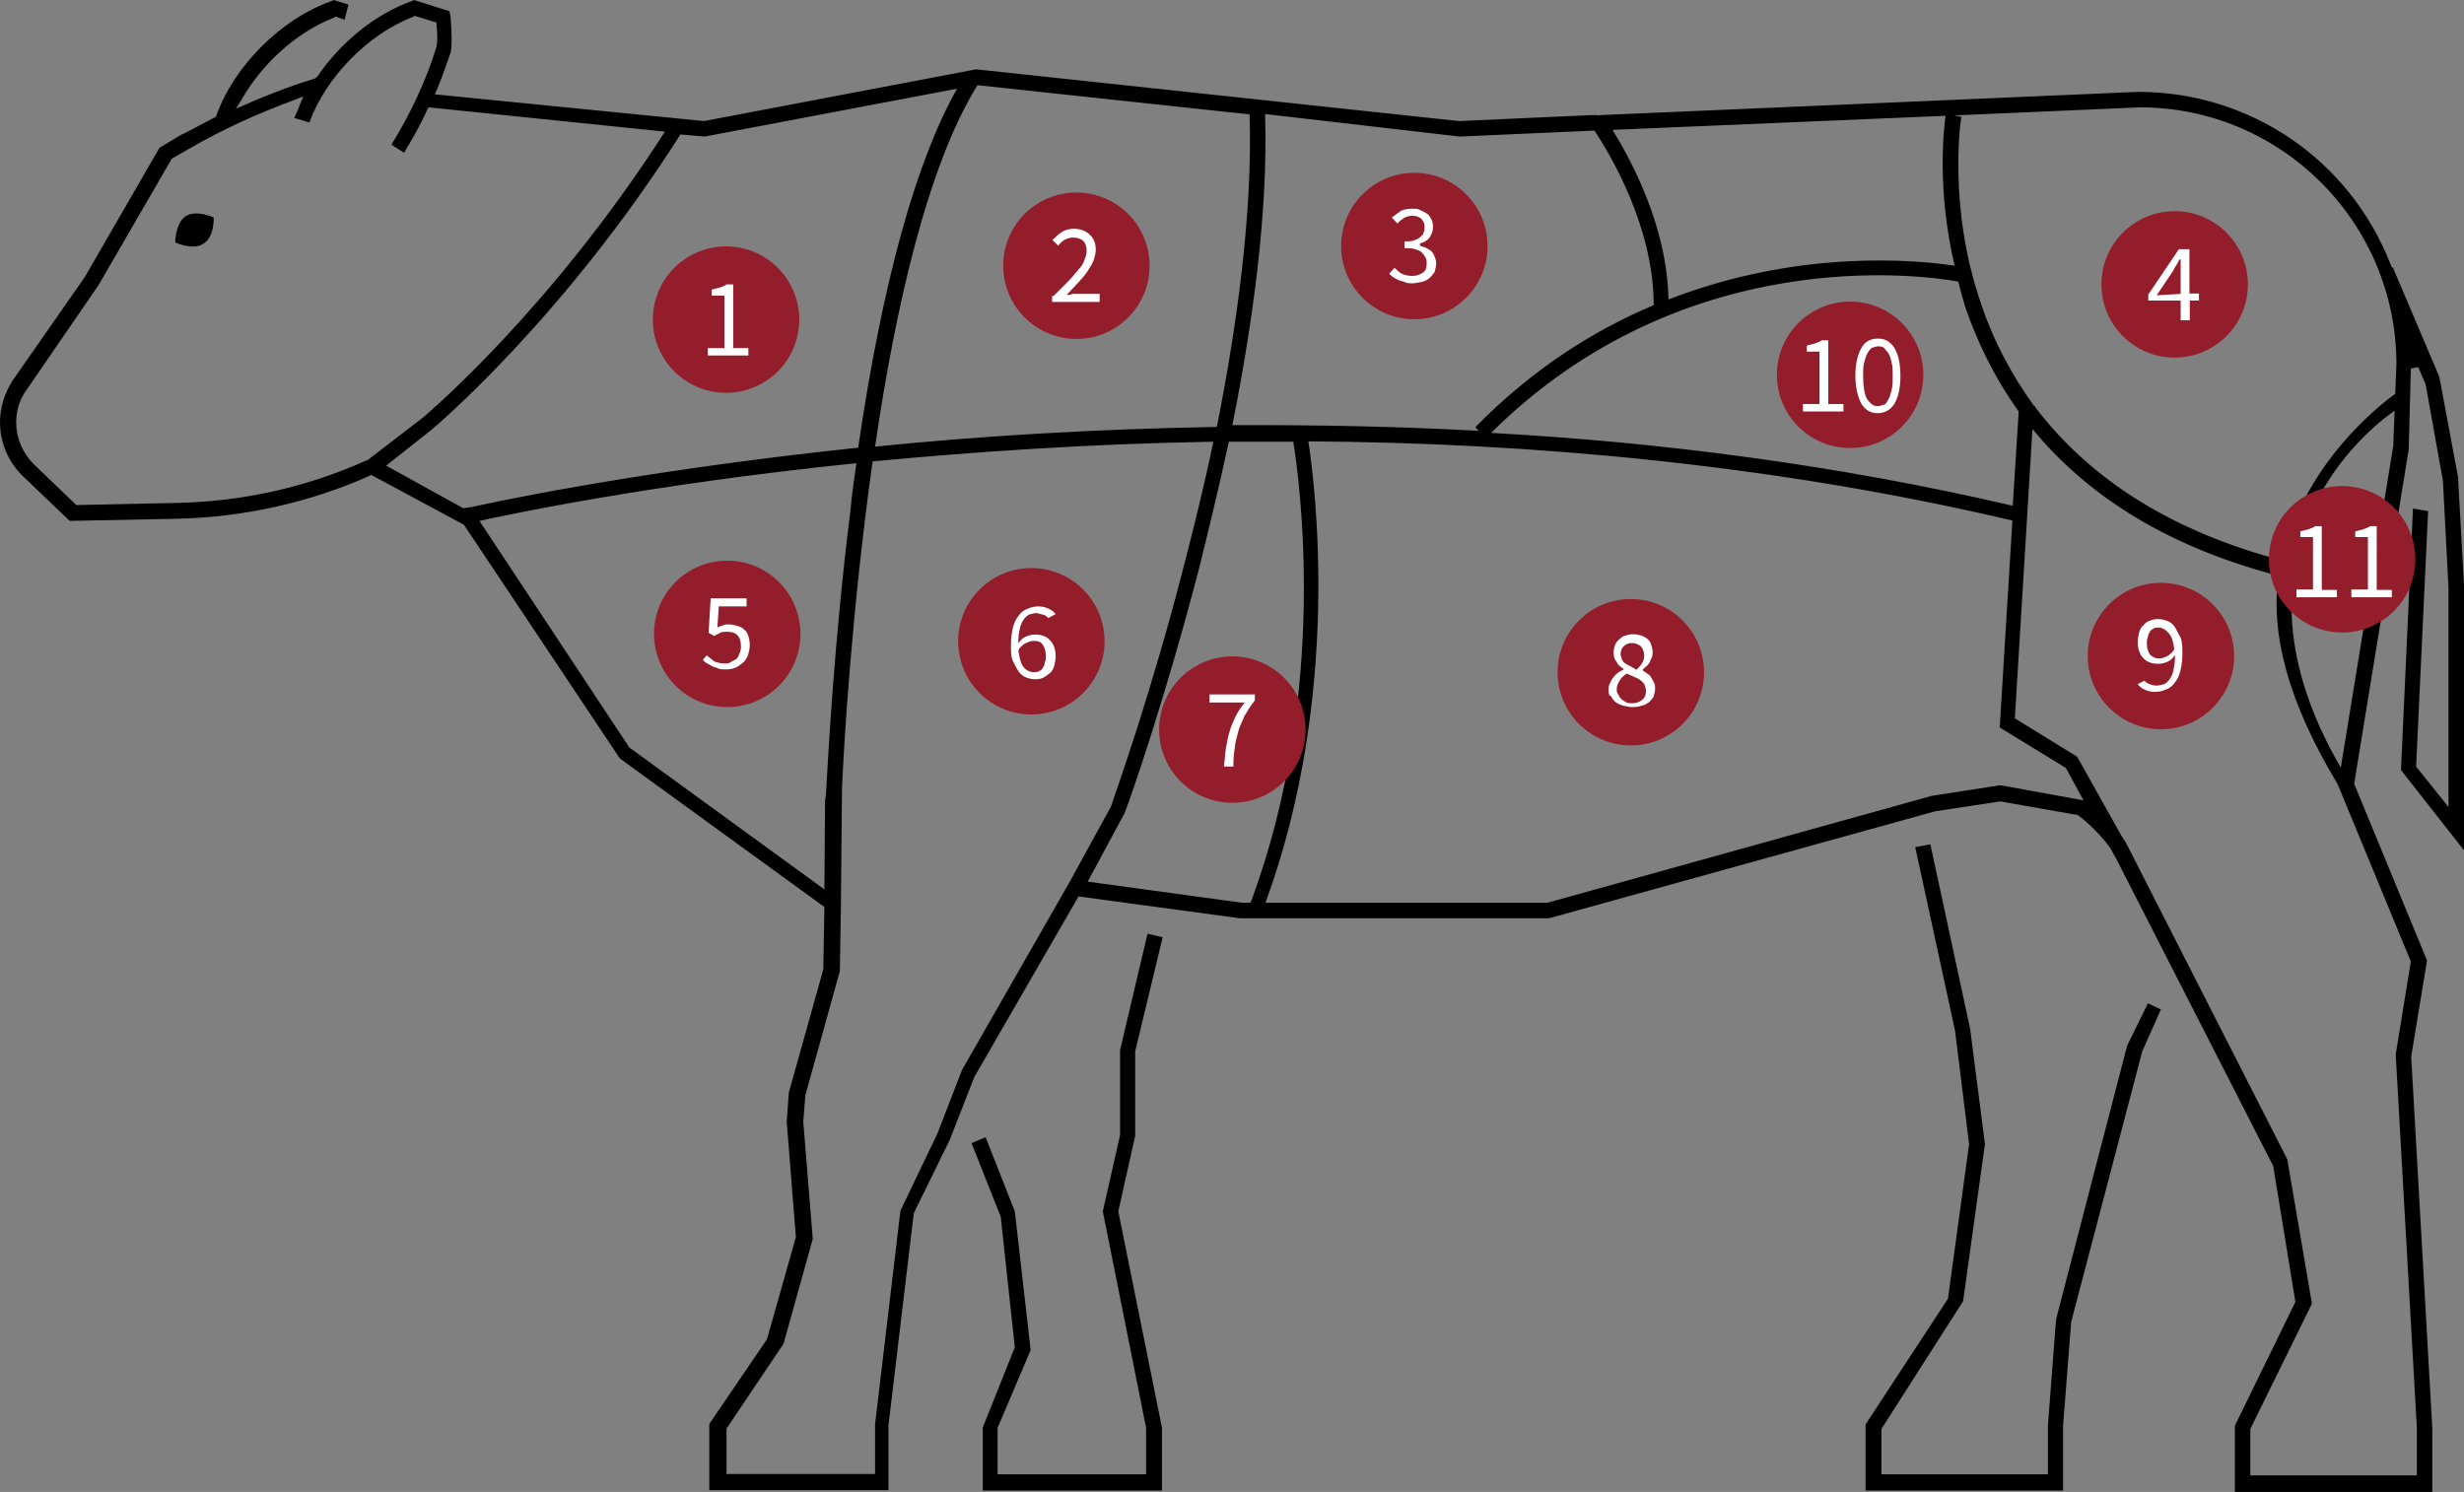 <?xml version="1.0" encoding="utf-8"?>
<!-- Generator: Adobe Illustrator 24.2.2, SVG Export Plug-In . SVG Version: 6.00 Build 0)  -->
<svg version="1.1" id="Ebene_1" xmlns="http://www.w3.org/2000/svg" xmlns:xlink="http://www.w3.org/1999/xlink" x="0px" y="0px"
	 viewBox="0 0 700 423.9" style="enable-background:new 0 0 700 423.9;" xml:space="preserve">
<rect x="0" y="0" width="700" height="423.9" fill="#808080" stroke="none"/>
<g style="display:none;">
	
		<ellipse transform="matrix(0.23 -0.973 0.973 0.23 337.014 665.493)" style="display:inline;fill:#931D2A;" cx="589" cy="119.8" rx="7.9" ry="7.9"/>
	<g style="display:inline;">
		<path style="fill:#FFFFFF;" d="M586.9,122.9h1.8v-5.6h-1.4v-0.6c0.4-0.1,0.7-0.1,0.9-0.2c0.3-0.1,0.5-0.2,0.7-0.3h0.8v6.8h1.6v0.8
			H587v-0.9C587,122.9,586.9,122.9,586.9,122.9z"/>
	</g>
</g>
<g style="display:none;">
	<circle style="display:inline;fill:#931D2A;" cx="623.9" cy="142" r="7.9"/>
	<g style="display:inline;">
		<path style="fill:#FFFFFF;" d="M621.4,145.4c0.6-0.6,1.1-1.1,1.5-1.6c0.5-0.5,0.8-0.9,1.1-1.3c0.3-0.4,0.5-0.8,0.7-1.1
			c0.2-0.3,0.2-0.6,0.2-1c0-0.4-0.1-0.8-0.4-1.1c-0.2-0.3-0.6-0.4-1.1-0.4c-0.3,0-0.6,0.1-0.9,0.3c-0.3,0.2-0.5,0.4-0.7,0.6
			l-0.6-0.6c0.3-0.4,0.7-0.6,1-0.9c0.4-0.2,0.8-0.3,1.3-0.3c0.7,0,1.3,0.2,1.7,0.6c0.4,0.4,0.6,1,0.6,1.6c0,0.4-0.1,0.7-0.2,1.1
			c-0.2,0.4-0.4,0.7-0.6,1.1c-0.2,0.4-0.6,0.8-1,1.2c-0.4,0.4-0.8,0.9-1.2,1.3c0.2,0,0.4,0,0.6-0.1c0.2,0,0.4,0,0.6,0h2.2v0.9h-4.9
			L621.4,145.4L621.4,145.4z"/>
	</g>
</g>
<g style="display:none;">
	<circle style="display:inline;fill:#931D2A;" cx="729.8" cy="137" r="7.9"/>
	<g style="display:inline;">
		<path style="fill:#FFFFFF;" d="M729.2,138.9c0.1-0.6,0.2-1.2,0.4-1.7c0.2-0.5,0.4-1.1,0.7-1.6c0.3-0.5,0.6-1,1-1.6h-3.8v-0.9h4.9
			v0.6c-0.5,0.6-0.8,1.1-1.1,1.7c-0.3,0.5-0.5,1.1-0.7,1.6c-0.2,0.5-0.3,1.1-0.4,1.7c-0.1,0.6-0.1,1.3-0.2,2h-1
			C728.9,140.2,729.1,139.5,729.2,138.9z"/>
	</g>
</g>
<g style="display:none;">
	<circle style="display:inline;fill:#931D2A;" cx="734.3" cy="161.3" r="7.9"/>
	<g style="display:inline;">
		<path style="fill:#FFFFFF;" d="M731.8,163.2c0-0.2,0-0.5,0.1-0.7s0.2-0.4,0.3-0.6s0.3-0.3,0.5-0.5c0.2-0.1,0.4-0.2,0.5-0.3V161
			c-0.3-0.2-0.5-0.4-0.7-0.7c-0.2-0.3-0.3-0.6-0.3-1c0-0.3,0.1-0.6,0.2-0.8c0.1-0.2,0.3-0.4,0.5-0.6c0.2-0.2,0.4-0.3,0.7-0.4
			c0.3-0.1,0.5-0.1,0.9-0.1c0.3,0,0.6,0.1,0.9,0.1c0.3,0.1,0.5,0.2,0.7,0.4c0.2,0.2,0.3,0.4,0.4,0.6s0.2,0.5,0.2,0.8
			c0,0.2,0,0.4-0.1,0.6s-0.1,0.4-0.2,0.5c-0.1,0.2-0.2,0.3-0.3,0.4c-0.1,0.1-0.2,0.2-0.4,0.3v0.1c0.2,0.1,0.3,0.2,0.5,0.3
			c0.2,0.1,0.3,0.3,0.4,0.4c0.1,0.2,0.2,0.3,0.3,0.5s0.1,0.4,0.1,0.7c0,0.3-0.1,0.6-0.2,0.8c-0.1,0.2-0.3,0.5-0.5,0.6
			c-0.2,0.2-0.5,0.3-0.8,0.4c-0.3,0.1-0.6,0.2-1,0.2s-0.7-0.1-1-0.2c-0.3-0.1-0.6-0.2-0.8-0.4c-0.2-0.2-0.4-0.4-0.5-0.7
			C731.8,163.8,731.8,163.5,731.8,163.2z M732.8,163.1c0,0.2,0,0.4,0.1,0.6s0.2,0.3,0.4,0.5c0.1,0.1,0.3,0.2,0.5,0.3
			c0.2,0.1,0.4,0.1,0.7,0.1c0.5,0,0.8-0.1,1.1-0.4c0.3-0.2,0.4-0.6,0.4-1c0-0.2-0.1-0.5-0.2-0.6c-0.1-0.2-0.3-0.3-0.5-0.5
			c-0.2-0.1-0.4-0.2-0.7-0.4c-0.3-0.2-0.5-0.2-0.8-0.3c-0.3,0.2-0.6,0.4-0.8,0.7C732.8,162.5,732.8,162.8,732.8,163.1z M734.8,161
			c0.3-0.2,0.5-0.5,0.6-0.7c0.1-0.3,0.2-0.5,0.2-0.8c0-0.4-0.1-0.7-0.4-1c-0.2-0.3-0.6-0.4-1-0.4s-0.7,0.1-0.9,0.3
			c-0.2,0.2-0.4,0.5-0.4,0.9c0,0.2,0,0.4,0.1,0.6s0.2,0.3,0.4,0.4c0.2,0.1,0.4,0.2,0.6,0.3C734.4,160.8,734.7,160.9,734.8,161z"/>
	</g>
</g>
<g style="display:none;">
	<circle style="display:inline;fill:#931D2A;" cx="727.7" cy="107.7" r="7.9"/>
	<g style="display:inline;">
		<path style="fill:#FFFFFF;" d="M729.4,105.2c-0.2-0.2-0.4-0.3-0.6-0.4c-0.2-0.1-0.5-0.2-0.7-0.2c-0.3,0-0.5,0.1-0.8,0.2
			c-0.3,0.1-0.5,0.3-0.6,0.6c-0.2,0.3-0.3,0.6-0.4,1c-0.1,0.4-0.2,0.9-0.2,1.5c0.2-0.3,0.5-0.5,0.8-0.7c0.3-0.2,0.6-0.3,1-0.3
			c0.7,0,1.2,0.2,1.6,0.6c0.4,0.4,0.6,1,0.6,1.8c0,0.4-0.1,0.7-0.2,1c-0.1,0.3-0.3,0.6-0.5,0.8c-0.2,0.2-0.5,0.4-0.7,0.5
			c-0.3,0.1-0.6,0.2-0.9,0.2c-0.4,0-0.7-0.1-1-0.2c-0.3-0.1-0.6-0.4-0.8-0.7c-0.2-0.3-0.4-0.7-0.6-1.1c-0.1-0.5-0.2-1-0.2-1.6
			c0-0.8,0.1-1.4,0.2-2c0.2-0.5,0.4-1,0.6-1.3c0.3-0.3,0.6-0.6,0.9-0.7c0.4-0.2,0.7-0.2,1.1-0.2s0.8,0.1,1.1,0.2
			c0.3,0.2,0.6,0.4,0.8,0.6L729.4,105.2z M727.8,111c0.2,0,0.4,0,0.5-0.1c0.2-0.1,0.3-0.2,0.4-0.3s0.2-0.3,0.3-0.5
			c0.1-0.2,0.1-0.4,0.1-0.7c0-0.5-0.1-0.9-0.4-1.2c-0.2-0.3-0.6-0.4-1.1-0.4c-0.2,0-0.5,0.1-0.8,0.2c-0.3,0.2-0.5,0.4-0.8,0.8
			c0.1,0.8,0.2,1.3,0.5,1.7C727.1,110.8,727.3,111,727.8,111z"/>
	</g>
</g>
<g style="display:none;">
	<circle style="display:inline;fill:#931D2A;" cx="650.4" cy="104.5" r="7.9"/>
	<g style="display:inline;">
		<path style="fill:#FFFFFF;" d="M648.3,106.8c0.2,0.2,0.5,0.4,0.8,0.6c0.3,0.2,0.7,0.3,1.1,0.3c0.5,0,0.8-0.1,1.1-0.4
			c0.3-0.2,0.4-0.6,0.4-1c0-0.2,0-0.4-0.1-0.6s-0.2-0.4-0.4-0.5c-0.2-0.1-0.4-0.2-0.8-0.3c-0.3-0.1-0.7-0.1-1.1-0.1V104
			c0.4,0,0.8,0,1-0.1c0.2-0.1,0.5-0.2,0.7-0.3c0.2-0.1,0.3-0.3,0.4-0.5c0.1-0.2,0.1-0.4,0.1-0.6c0-0.4-0.1-0.7-0.4-0.9
			c-0.2-0.2-0.6-0.3-1-0.3c-0.3,0-0.6,0.1-0.9,0.2c-0.3,0.1-0.5,0.3-0.8,0.6l-0.5-0.6c0.3-0.3,0.6-0.5,1-0.7
			c0.4-0.2,0.8-0.3,1.2-0.3c0.3,0,0.6,0,0.9,0.1s0.5,0.2,0.7,0.4c0.2,0.2,0.4,0.4,0.5,0.6s0.2,0.5,0.2,0.8c0,0.5-0.1,0.8-0.4,1.1
			c-0.3,0.3-0.6,0.5-1,0.7v0.1c0.2,0.1,0.4,0.1,0.6,0.2c0.2,0.1,0.4,0.2,0.5,0.4c0.1,0.2,0.3,0.4,0.4,0.6c0.1,0.2,0.1,0.5,0.1,0.7
			c0,0.3-0.1,0.6-0.2,0.9c-0.1,0.3-0.3,0.5-0.5,0.7c-0.2,0.2-0.5,0.3-0.8,0.4c-0.3,0.1-0.6,0.1-1,0.1c-0.3,0-0.6,0-0.8-0.1
			c-0.2-0.1-0.5-0.1-0.7-0.2c-0.2-0.1-0.4-0.2-0.6-0.3c-0.2-0.1-0.3-0.3-0.4-0.4L648.3,106.8z"/>
	</g>
</g>
<g style="display:none;">
	<circle style="display:inline;fill:#931D2A;" cx="697.2" cy="116.7" r="7.9"/>
	<g style="display:inline;">
		<path style="fill:#FFFFFF;" d="M694.9,119.1c0.2,0.2,0.5,0.4,0.8,0.6c0.3,0.2,0.7,0.3,1.1,0.3c0.2,0,0.4,0,0.6-0.1
			s0.4-0.2,0.5-0.4c0.1-0.1,0.3-0.3,0.4-0.6c0.1-0.2,0.1-0.5,0.1-0.7c0-0.5-0.2-0.9-0.4-1.2c-0.3-0.3-0.7-0.4-1.2-0.4
			c-0.3,0-0.5,0-0.7,0.1c-0.2,0.1-0.4,0.2-0.6,0.4l-0.5-0.3l0.2-3.7h3.8v0.9h-3l-0.2,2.3c0.2-0.1,0.4-0.2,0.5-0.2s0.4-0.1,0.6-0.1
			c0.3,0,0.6,0.1,0.9,0.1c0.3,0.1,0.5,0.2,0.8,0.4c0.2,0.2,0.4,0.4,0.5,0.7s0.2,0.7,0.2,1.1s-0.1,0.8-0.2,1.1
			c-0.1,0.3-0.3,0.6-0.6,0.8c-0.2,0.2-0.5,0.4-0.8,0.5c-0.3,0.1-0.6,0.2-1,0.2c-0.3,0-0.6,0-0.8-0.1c-0.2-0.1-0.5-0.1-0.7-0.2
			c-0.2-0.1-0.4-0.2-0.5-0.3c-0.2-0.1-0.3-0.2-0.4-0.4L694.9,119.1z"/>
	</g>
</g>
<g style="display:none;">
	
		<ellipse transform="matrix(0.342 -0.94 0.94 0.342 302.737 735.664)" style="display:inline;fill:#931D2A;" cx="676.5" cy="151.7" rx="7.9" ry="7.9"/>
	<g style="display:inline;">
		<path style="fill:#FFFFFF;" d="M679.2,153.5h-1v2.1h-0.9v-2.1h-3.4v-0.6l3.3-4.9h1.1v4.7h1L679.2,153.5L679.2,153.5z M677.2,152.7
			v-2.2c0-0.2,0-0.4,0-0.7c0-0.3,0-0.5,0-0.7l0,0c-0.1,0.2-0.2,0.4-0.3,0.5c-0.1,0.2-0.2,0.4-0.3,0.5l-1.8,2.6L677.2,152.7
			L677.2,152.7z"/>
	</g>
</g>
<path d="M52.8,61.4c3-1.9,7.9,0.4,7.9,0.4s0.3,5.6-3,7.5c-3,1.9-7.9-0.4-7.9-0.4S49.8,63.3,52.8,61.4z"/>
<polygon points="530,423.5 530,404.7 553.4,369 559.4,325.1 555.4,292.8 544.1,240.7 548.4,239.9 559.7,292.3 563.9,325.1 
	557.7,369.7 534.5,406 534.5,418.9 581.8,418.9 581.8,405 584.1,374.9 604.3,297.1 610.2,285.1 613.9,286.8 608.6,298.7 
	588.4,375.6 586.1,405.1 586.1,423.5 "/>
<polyline points="322.5,298.7 322.5,322.7 317.7,344.2 330.1,405.6 330.1,423.5 279.2,423.5 279.2,405.6 288.3,382.8 284.3,345.7 
	276,324.8 280,323.1 288.3,344.2 292.8,383.6 283.4,405.7 283.4,418.9 325.6,418.9 325.6,405.7 313.3,344.2 318.2,322.5 
	318.2,298.4 326,265.3 330.3,266.3 "/>
<path d="M685.5,144.5l-3.4,74.3l17.9,22.8v-75.2l-1.7-30.9l-5.3-28.4L679.8,76h-0.3l-0.4-1c-11.7-29.8-40-48.9-71.7-48.9l-152.6,6.6
	c-0.6,0-1,0.3-1,0h-1.6l-37.7,1.7L277.3,19.7L200,34.4l-76.5-7.6l0.6-1.3c1.7-4,2.7-7.2,3.9-10.5c0.4-1.6,0.4-5.3,0-10.2l-0.3-1.6
	L117.6,0l-0.6,0.3c-10,3.5-20.1,11.5-26.8,21.4l-0.3,0.3l-0.4,0.3c-5.7,1.7-11.5,3.9-17.2,6.3l-1,0.4c-0.4,0.3-0.9,0.4-1.3,0.6
	l-3,1.3l1.7-2.7c6-10.5,15.9-19.2,26.2-23.2l0.4-0.3l2.6,0.9L99,1.3L94.8,0l-0.6,0.3C79.9,5.3,66.4,18.8,61.4,33l-0.3,0.4l-0.4,0.1
	c-3.2,1.7-6.3,3.4-9.6,5l-5.8,3.5L24.1,78.7L3.6,108.1C1.3,111.7,0,115.7,0,120c0,5.7,2.3,11.1,6.3,15.1l13.5,12.9l30.3-0.6
	c18.9-0.4,37.5-4.5,54.9-12.2l0.4-0.3l26.4,14.2l44.3,66.4l58.1,42.2l-0.3,17.7l-9.8,35l-0.6,8.3l2.6,32.8l-8.2,29l-16.4,24.1v18.8
	h50.9v-18.4l7.2-60.3l10.2-20.8l7-17.9l29.6-51.3l45.8,6.2h87.9l109.7-30.4l18.5-2.8l22.1,3.9l0.3,0.3c2.6,1.9,6.3,5.6,8.7,8.9
	l1.7,3l0,0l44.7,87.5l6.3,38.6l-17.2,35.2v18.8h56.1v-18.1l-6-105.6l4.5-27.3l-20.7-50.2l15.5-95l0.6-23l2.1-0.4l2.1,4.9l4.9,27.3
	l1.6,30.4v62.4l-9.2-11.5l3.4-72.6L685.5,144.5z M552.7,32.9c-0.4,3-2.6,20.7,2.6,42.6c-10.5-1.6-44.1-4.9-81.3,9.6
	c-0.4-20.8-10.5-39.4-15.9-48.2L552.7,32.9z M556.3,80c0.6,2.3,1.3,4.9,2.1,7.5c3.2,9.2,7.9,19.4,15.1,29.4l-1.7,26.8
	c-50.2-11.7-100.5-18.1-148.2-20.7C478.4,68.6,546.5,78.2,556.3,80z M414.7,38.8l38.3-1.7c4.9,7.5,16.8,27.7,16.8,49.6
	c-17.1,7.2-34.4,18.1-50.7,34.7l1,1c-24.3-1.3-47.6-1.7-70-1.6c5.7-28.5,10.2-60.3,9.3-88.4L414.7,38.8z M277.7,24.2l77.3,8.3
	c0.9,27.8-3.6,60.1-9.3,88.8c-35.6,0.6-68.6,2.7-97.1,5.6C254.3,87.8,263.5,47,277.7,24.2z M104.6,130.6L104.6,130.6
	c-17.5,7.9-35.6,11.9-54.5,12.3l-28.4,0.6L9.6,131.9c-3.2-3.2-5-7.5-5-11.9c0-3.4,1-6.6,3-9.3L28,81l20.8-35.9l4.7-2.7
	c9.6-5.6,19.8-10.2,30.4-14.1l2.3-0.9l-1,2.3c-0.4,1.2-1,2.5-1.6,3.8l4.3,1.3c4.5-12.6,16.6-25.1,29.4-30l0.5-0.3l6.2,1.9v0.6
	c0.3,2.3,0.3,5.3,0,6.3c-3,9.8-7.5,19.2-12.8,27.8l3.6,2.3c2.3-3.9,4.7-7.9,6.6-12.3l0.4-0.6l67.1,6.9
	c-32.4,50.5-67.4,80.1-68.7,81.2l0,0L104.6,130.6z M109.7,132.3l12.9-10.2l0,0l0,0c0.4-0.3,37.3-31.3,70.7-83.9l6.9,0.6l71.7-13.6
	c-11.7,20.7-21.2,54.9-28.1,102c-65.8,6.9-108.6,16.6-109.5,16.8l-2.7,0.4L109.7,132.3z M234.2,252.7l-55.4-40.3L136.2,148
	c6-1.3,46.6-10.2,107.1-16.4c-0.6,4.3-1.3,8.7-1.7,13.5c-4.7,37.3-6.3,70-6.9,79.5l0,0l0,0c0,1.7-0.3,2.6-0.3,2.7l0,0L234.2,252.7z
	 M303.7,250.9L273.3,304l-7,18.1L255.8,344l-7.2,60.7v14.1h-42.2v-12.9l16.2-24.1l8.3-29.8l-2.7-33.3l0.6-7.5l9.8-35.3l0.3-18.9
	l0.3-32.6c0.4-10.9,2.7-50.5,8.7-93.3c28.5-2.7,61.4-5,96.8-5.6c-2.6,12.6-5.6,24.5-8.3,35c-9.3,36.4-19.4,64.5-20.8,68.7
	L303.7,250.9z M352.9,256.5l-43.9-6l10.5-19.5l0,0c1.6-4,11.5-32.4,21.1-69.3c2.7-10.9,5.7-23.2,8.5-36.2c6,0,12.2,0,18.3,0
	c1.7,10.2,10.2,70.9-11.9,130.4l-0.3,0.6L352.9,256.5L352.9,256.5z M568.3,223.1l-19.4,3l-109.3,30.4h-80.1
	c21.7-59,14.1-118.6,12.2-131.1c62.1,0.4,131.1,6.3,200,22.5l-3.6,58.8l0,0l0,0l18.8,11.5l5,9.2L568.3,223.1z M684.9,273.2
	l-4.3,26.4l6,106v13.6h-47.3V406l17.5-35.6l-7-41l-45.2-88.7c-0.4-0.9-1-1.9-1.9-3.2L590.1,215l-17.7-10.9l5-82.2
	c14.1,17.1,35.7,32.8,69.9,41.7c-2.3,16.4,2.6,35.6,16.8,59.2l0,0L684.9,273.2z M679.9,126.7L665,218.1
	c-37.9-65.1,12.9-99.8,15.3-101.4l0.3-4.9c-0.4,0.3-26.2,18.1-32.1,47.5c-31.1-8.2-54.5-22.8-70.3-43.6v-0.3h-0.3
	c-6.3-8.7-11.5-18.3-15.1-29.1c-9.6-27.8-5.7-52.8-5.6-53.1l-2.1-0.4l52.8-2.3c40.3,0,72.9,32.8,72.9,73L679.9,126.7z"/>
<g>
	
		<ellipse transform="matrix(0.16 -0.987 0.987 0.16 83.641 279.899)" style="fill:#931D2A;" cx="206.3" cy="90.8" rx="20.8" ry="20.8"/>
	<g>
		<path style="fill:#FFFFFF;" d="M201.1,98.9h4.7V84h-3.6v-1.7c0.9-0.3,1.7-0.4,2.3-0.6s1.3-0.4,1.9-0.9h1.9v18.1h4.3v2.1h-11.5
			L201.1,98.9L201.1,98.9z"/>
	</g>
</g>
<g>
	<circle style="fill:#931D2A;" cx="293" cy="182.2" r="20.8"/>
	<g>
		<path style="fill:#FFFFFF;" d="M297.8,175.6c-0.4-0.4-0.9-0.9-1.6-1s-1.3-0.4-1.9-0.4s-1.3,0.3-1.9,0.4c-0.6,0.3-1.3,0.9-1.7,1.6
			s-0.9,1.6-1,2.6c-0.3,1-0.4,2.3-0.4,4c0.6-0.9,1.3-1.6,2.1-1.9c0.9-0.4,1.7-0.6,2.6-0.6c1.7,0,3.2,0.4,4.3,1.6s1.6,2.6,1.6,4.7
			c0,1-0.3,1.9-0.4,2.6c-0.3,0.9-0.6,1.6-1.3,2.1c-0.6,0.5-1.3,1-1.9,1.3c-0.6,0.3-1.6,0.4-2.3,0.4c-1,0-1.9-0.3-2.7-0.6
			c-0.8-0.4-1.6-1-2.1-1.9c-0.6-0.9-1-1.9-1.6-3c-0.4-1.3-0.4-2.6-0.4-4.3c0-2.1,0.3-3.9,0.6-5c0.4-1.6,1-2.6,1.7-3.4
			c0.6-0.9,1.6-1.6,2.6-1.9c0.9-0.4,1.9-0.6,3-0.6s2.1,0.3,2.7,0.6c0.9,0.4,1.6,0.9,2.1,1.6L297.8,175.6z M293.6,191
			c0.4,0,1,0,1.6-0.3c0.4-0.3,0.9-0.4,1-0.9c0.3-0.4,0.6-0.9,0.6-1.6c0.3-0.4,0.3-1,0.3-1.9c0-1.3-0.3-2.3-0.9-3.2
			c-0.6-0.9-1.6-1-2.7-1c-0.6,0-1.3,0.3-2.1,0.6c-0.6,0.4-1.6,1-2.1,2.1c0.3,1.9,0.6,3.4,1.3,4.5C291.3,190.3,292.5,191,293.6,191z"
			/>
	</g>
</g>
<g>
	<circle style="fill:#931D2A;" cx="305.8" cy="75.5" r="20.8"/>
	<g>
		<path style="fill:#FFFFFF;" d="M299.2,84.2c1.6-1.6,3-3,4-4c1.3-1.3,2.1-2.3,3-3.4c0.9-1,1.6-1.9,1.9-3c0.4-0.9,0.6-1.7,0.6-2.6
			c0-1-0.3-2.1-0.9-2.7s-1.6-1-3-1c-0.9,0-1.7,0.3-2.3,0.6s-1.3,1-1.9,1.7l-1.6-1.6c0.9-0.9,1.7-1.7,2.7-2.3
			c0.9-0.6,2.1-0.9,3.4-0.9c1.9,0,3.4,0.6,4.5,1.7c1.2,1,1.7,2.6,1.7,4.3c0,0.9-0.3,1.9-0.6,3c-0.4,0.9-1,1.9-1.7,3
			c-0.6,1-1.6,2.1-2.6,3.2c-1,1-2.1,2.3-3.4,3.6c0.6,0,1,0,1.7-0.3c0.6,0,1,0,1.7,0h6v2.3h-13.5v-1.7H299.2z"/>
	</g>
</g>
<g>
	<circle style="fill:#931D2A;" cx="350.1" cy="207.3" r="20.8"/>
	<g>
		<path style="fill:#FFFFFF;" d="M348.3,212.4c0.3-1.6,0.6-3.2,1-4.5c0.4-1.6,1-2.7,1.7-4.3c0.6-1.3,1.6-2.7,2.6-4h-10v-2.3h12.9
			v1.7c-1.3,1.6-2.1,3-3,4.5c-0.6,1.6-1.3,2.7-1.7,4.3c-0.4,1.6-0.9,3-1,4.7c-0.3,1.7-0.4,3.4-0.4,5.3h-2.7
			C348,215.8,348,214.1,348.3,212.4z"/>
	</g>
</g>
<g>
	<circle style="fill:#931D2A;" cx="463.3" cy="191" r="20.8"/>
	<g>
		<path style="fill:#FFFFFF;" d="M457,196c0-0.6,0-1.3,0.4-1.9c0.3-0.6,0.4-1,0.9-1.6c0.4-0.4,0.6-0.9,1.3-1.3
			c0.4-0.4,0.9-0.6,1.6-0.9V190c-0.6-0.4-1.6-1-1.9-1.9c-0.6-0.6-0.9-1.7-0.9-2.7c0-0.9,0.3-1.6,0.4-2.1c0.3-0.6,0.6-1.3,1.3-1.7
			c0.4-0.4,1-0.9,1.7-1c0.6-0.3,1.6-0.4,2.3-0.4c0.9,0,1.7,0.3,2.3,0.4c0.6,0.3,1.3,0.6,1.7,1c0.4,0.4,0.9,1,1,1.7
			c0.3,0.6,0.4,1.6,0.4,2.1c0,0.4,0,1-0.3,1.6c-0.3,0.4-0.4,0.9-0.6,1.3c-0.3,0.4-0.6,0.9-0.9,1c-0.4,0.4-0.6,0.6-1,0.9v0.3
			c0.4,0.3,0.9,0.6,1.3,0.9c0.4,0.3,0.9,0.6,1,1c0.3,0.4,0.6,0.9,0.9,1.6c0.3,0.4,0.3,1,0.3,1.7c0,0.9-0.3,1.6-0.4,2.1
			c-0.1,0.5-0.9,1.3-1.3,1.7c-0.6,0.4-1.3,0.9-2.1,1c-0.9,0.3-1.7,0.4-2.7,0.4c-0.9,0-1.9-0.3-2.6-0.4c-0.9-0.3-1.6-0.6-2.1-1
			c-0.5-0.4-1-1-1.3-1.7C457,197.7,457,196.9,457,196z M459.3,195.7c0,0.6,0,1,0.4,1.6c0.3,0.4,0.4,0.9,0.9,1.3
			c0.4,0.4,0.9,0.6,1.3,0.9c0.4,0.3,1,0.3,1.7,0.3c1.3,0,2.1-0.3,3-1c0.9-0.9,1-1.6,1-2.6c0-0.6-0.3-1.3-0.4-1.7
			c-0.3-0.4-0.6-0.9-1.3-1.3c-0.4-0.4-1-0.6-1.7-0.9c-0.6-0.3-1.3-0.6-2.1-0.9c-0.9,0.6-1.6,1.3-1.9,1.9
			C459.6,194.1,459.3,195,459.3,195.7z M464.9,190.3c0.6-0.6,1.3-1.3,1.6-1.9c0.4-0.6,0.6-1.3,0.6-2.1c0-1-0.3-1.9-0.9-2.6
			c-0.6-0.6-1.6-1-2.6-1c-0.9,0-1.7,0.3-2.3,0.9s-0.9,1.3-0.9,2.3c0,0.6,0.3,1,0.4,1.6c0.3,0.4,0.6,0.9,1,1c0.4,0.3,0.9,0.6,1.6,0.9
			C463.9,189.8,464.5,190,464.9,190.3z"/>
	</g>
</g>
<g>
	<circle style="fill:#931D2A;" cx="401.8" cy="69.9" r="20.8"/>
	<g>
		<path style="fill:#FFFFFF;" d="M396.2,76.1c0.6,0.6,1.3,1.3,2.1,1.7c0.9,0.4,1.9,0.6,3,0.6c1.3,0,2.1-0.4,3-1c0.9-0.6,1-1.6,1-2.7
			c0-0.6,0-1-0.4-1.7c-0.3-0.4-0.6-0.9-1-1.3c-0.4-0.4-1-0.6-1.9-0.9s-1.9-0.3-3-0.3v-1.9c1,0,1.9,0,2.7-0.3
			c0.6-0.3,1.3-0.4,1.7-0.9c0.4-0.4,0.9-0.6,1-1.3c0.3-0.4,0.3-0.9,0.3-1.6c0-1-0.3-1.7-0.9-2.3s-1.6-0.9-2.6-0.9
			c-0.9,0-1.7,0.3-2.3,0.6c-0.6,0.4-1.3,0.9-1.9,1.6l-1.6-1.7c0.9-0.6,1.7-1.3,2.6-1.9c0.9-0.4,1.9-0.6,3.2-0.6c0.9,0,1.7,0,2.3,0.4
			c0.6,0.3,1.3,0.6,1.9,1c0.6,0.4,0.9,1,1.3,1.7c0.3,0.6,0.4,1.3,0.4,2.1c0,1.3-0.4,2.1-1,3c-0.6,0.9-1.6,1.3-2.7,1.7v0.6
			c0.6,0.3,1.3,0.4,1.7,0.6s1,0.6,1.6,1c0.4,0.4,0.6,0.9,0.9,1.6s0.4,1.3,0.4,1.9c0,0.9-0.3,1.7-0.4,2.3c-0.4,0.6-0.9,1.3-1.6,1.9
			c-0.6,0.4-1.3,0.9-2.1,1c-0.8,0.1-1.7,0.4-2.6,0.4s-1.6,0-2.1-0.3c-0.6-0.3-1.3-0.4-1.9-0.6c-0.6-0.3-1-0.6-1.6-0.9
			c-0.4-0.4-0.9-0.6-1-1L396.2,76.1z"/>
	</g>
</g>
<g>
	<circle style="fill:#931D2A;" cx="617.8" cy="80.8" r="20.8"/>
	<g>
		<path style="fill:#FFFFFF;" d="M624.8,85.4h-2.7V91h-2.6v-5.6h-9.2v-1.7l8.7-12.9h3v12.6h2.7v2.1H624.8z M619.5,83.5v-6
			c0-0.6,0-1.3,0-1.9s0-1.6,0-1.9h-0.3c-0.3,0.4-0.4,0.9-0.9,1.6c-0.3,0.4-0.6,0.9-0.9,1.6l-4.7,7L619.5,83.5L619.5,83.5z"/>
	</g>
</g>
<g>
	<circle style="fill:#931D2A;" cx="613.9" cy="186.4" r="20.8"/>
	<g>
		<path style="fill:#FFFFFF;" d="M609.2,193.4c0.4,0.4,0.9,0.9,1.6,1c0.6,0.3,1.3,0.4,1.9,0.4c0.6,0,1.6-0.3,2.1-0.4
			c0.6-0.3,1.3-0.9,1.7-1.6s0.9-1.6,1-2.7c0.3-1,0.4-2.6,0.4-4c-0.6,0.9-1.3,1.6-2.1,1.9c-0.9,0.4-1.7,0.6-2.6,0.6
			c-1.7,0-3.2-0.4-4.3-1.6c-1-1-1.6-2.6-1.6-4.7c0-1,0.3-1.9,0.4-2.6c0.3-0.9,0.6-1.6,1.3-2.1c0.4-0.6,1-1,1.9-1.3
			c0.6-0.3,1.6-0.4,2.3-0.4c1,0,1.9,0.3,2.7,0.6c0.9,0.4,1.6,1,2.1,1.9c0.5,0.9,1,1.9,1.6,3c0.4,1.3,0.4,2.6,0.4,4.3
			c0,2.1-0.3,3.9-0.6,5c-0.4,1.6-1,2.6-1.7,3.4c-0.6,0.9-1.6,1.6-2.6,1.9c-0.9,0.4-1.9,0.6-3,0.6c-1,0-2.1-0.3-2.7-0.6
			c-0.9-0.4-1.6-0.9-2.1-1.6L609.2,193.4z M613.5,187.1c0.6,0,1.3-0.3,2.1-0.6c0.6-0.4,1.6-1,2.1-2.1c-0.3-1.9-0.6-3.4-1.6-4.5
			c-0.9-1-1.7-1.6-3-1.6c-0.4,0-0.9,0-1.3,0.3c-0.4,0.3-0.9,0.4-1,0.9c-0.3,0.4-0.6,0.9-0.6,1.6c-0.3,0.4-0.3,1-0.3,1.7
			c0,1.3,0.3,2.3,0.9,3.2C611.6,186.7,612.2,187.1,613.5,187.1z"/>
	</g>
</g>
<g>
	<circle style="fill:#931D2A;" cx="525.6" cy="106.5" r="20.8"/>
	<g>
		<path style="fill:#FFFFFF;" d="M512.2,114.8h4.7V99.9h-3.6v-1.7c0.9-0.3,1.7-0.4,2.3-0.6c0.6-0.3,1.3-0.4,1.9-0.9h1.9v18.1h4.3
			v2.1h-11.5V114.8L512.2,114.8z"/>
		<path style="fill:#FFFFFF;" d="M533.5,117.4c-2.1,0-3.6-0.9-4.7-2.7c-1-1.9-1.7-4.5-1.7-7.9s0.6-6,1.7-7.9c1-1.9,2.7-2.7,4.7-2.7
			c2.1,0,3.6,0.9,4.7,2.7s1.7,4.5,1.7,7.9s-0.6,6-1.7,7.9C537.1,116.5,535.3,117.4,533.5,117.4z M533.5,115.4c0.6,0,1-0.3,1.7-0.4
			c0.6-0.1,0.9-0.9,1.3-1.6c0.4-0.6,0.6-1.6,0.9-2.6c0.3-1,0.3-2.3,0.3-3.9s0-2.7-0.3-3.9c-0.3-1-0.4-1.9-0.9-2.6
			c-0.4-0.6-0.9-1-1.3-1.6c-0.4-0.3-1-0.4-1.7-0.4c-0.6,0-1,0.3-1.7,0.4c-0.4,0.3-0.9,0.9-1.3,1.6s-0.6,1.6-0.9,2.6
			c-0.3,1-0.3,2.3-0.3,3.9c0,3,0.4,5,1,6.3C531.3,114.7,532.2,115.4,533.5,115.4z"/>
	</g>
</g>
<g>
	<circle style="fill:#931D2A;" cx="206.6" cy="180.1" r="20.8"/>
	<g>
		<path style="fill:#FFFFFF;" d="M200.8,186.2c0.6,0.6,1.3,1,2.1,1.7c0.9,0.4,1.9,0.6,3,0.6c0.6,0,1.3,0,1.7-0.4
			c0.4-0.3,1-0.4,1.6-0.9s0.6-0.9,0.9-1.6c0.3-0.6,0.4-1.3,0.4-1.9c0-1.6-0.4-2.6-1-3.2c-0.9-0.9-1.9-1-3.2-1c-0.6,0-1.3,0-1.7,0.3
			c-0.4,0.3-1,0.4-1.7,0.9l-1.6-0.9l0.6-9.8h10.2v2.3h-7.9l-0.4,6c0.4-0.3,1-0.4,1.6-0.6c0.4-0.3,1-0.3,1.7-0.3
			c0.9,0,1.7,0.3,2.3,0.4c0.9,0.3,1.6,0.6,1.9,1c0.6,0.4,1,1,1.3,1.9c0.3,0.9,0.4,1.7,0.4,2.7c0,1-0.3,2.1-0.6,3
			c-0.4,0.9-0.9,1.6-1.6,2.1c-0.6,0.5-1.3,1-2.1,1.3c-0.9,0.3-1.7,0.4-2.6,0.4c-0.9,0-1.6,0-2.1-0.3c-0.6-0.3-1.3-0.4-1.7-0.6
			c-0.4-0.3-1-0.6-1.6-0.9c-0.4-0.3-0.9-0.6-1-1L200.8,186.2z"/>
	</g>
</g>
<g>
	
		<ellipse transform="matrix(0.173 -0.985 0.985 0.173 393.498 787.099)" style="fill:#931D2A;" cx="665.7" cy="159.1" rx="20.8" ry="20.8"/>
	<g>
		<path style="fill:#FFFFFF;" d="M652.4,167.5h4.7v-14.9h-3.6V151c0.9-0.3,1.7-0.4,2.3-0.6c0.6-0.3,1.3-0.4,1.9-0.9h1.9v18.1h4.3
			v2.1h-11.5V167.5z"/>
		<path style="fill:#FFFFFF;" d="M668,167.5h4.7v-14.9h-3.6V151c0.9-0.3,1.7-0.4,2.3-0.6c0.6-0.3,1.3-0.4,1.9-0.9h1.9v18.1h4.3v2.1
			H668V167.5z"/>
	</g>
</g>
</svg>
